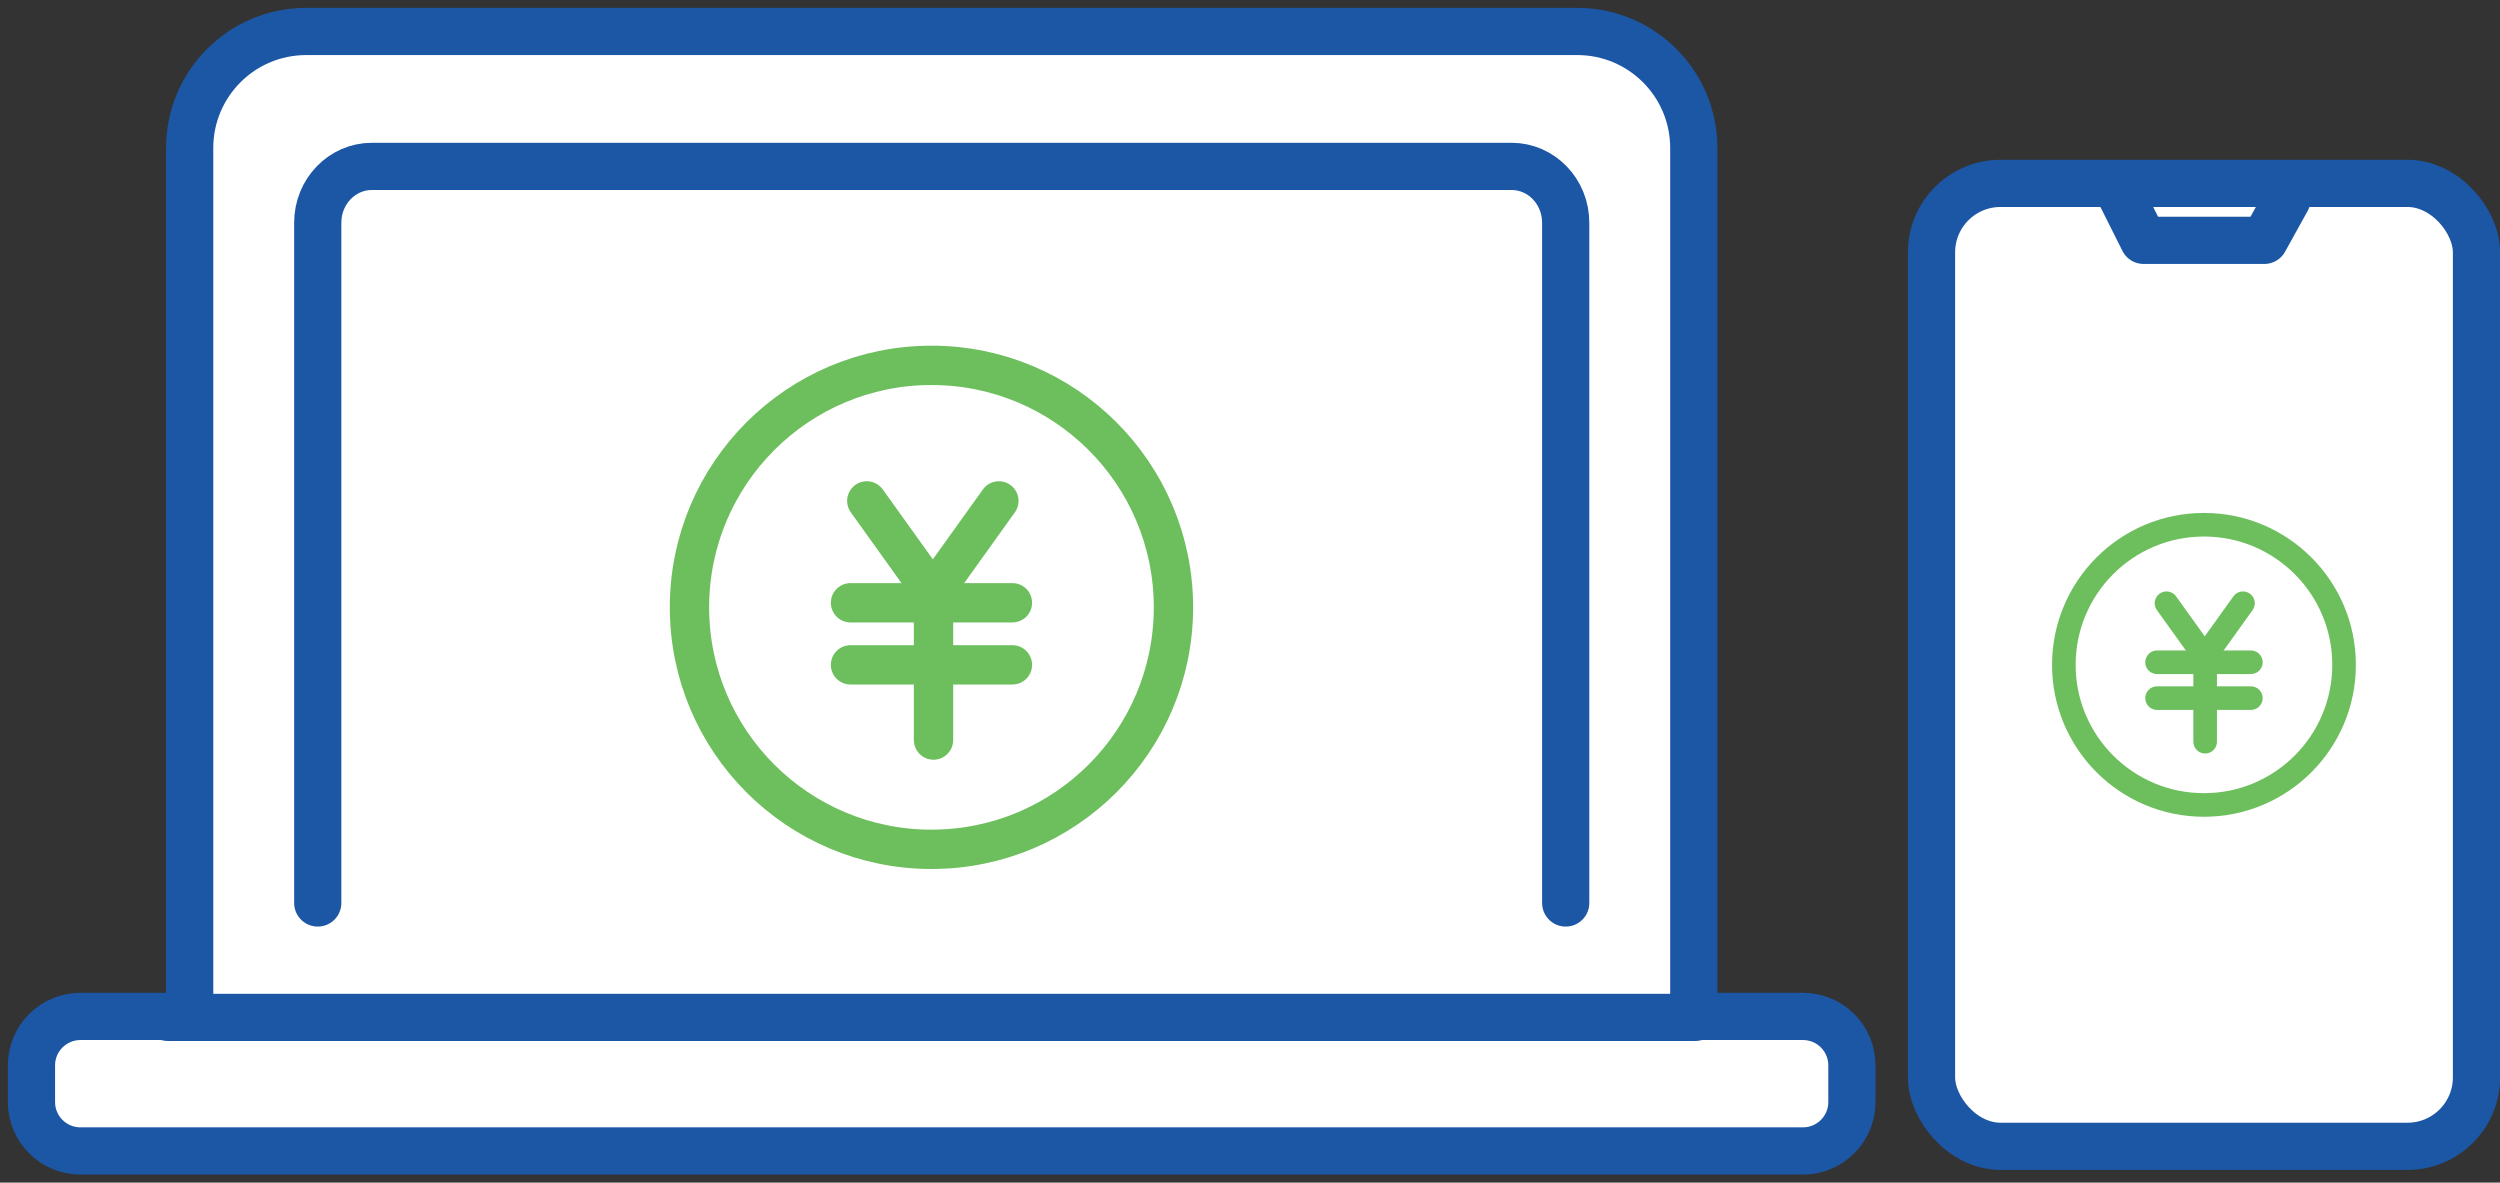 <?xml version="1.0" encoding="UTF-8"?>
<svg id="_レイヤー_1" data-name="レイヤー 1" xmlns="http://www.w3.org/2000/svg" viewBox="0 0 317.78 150.32">
  <rect x="0" y="0" width="317.78" height="150.32" fill="#333333" stroke="none"/>
  <defs>
    <style>
      .cls-1, .cls-2, .cls-3, .cls-4 {
        stroke: #6dbf5d;
      }

      .cls-1, .cls-2, .cls-3, .cls-4, .cls-5, .cls-6 {
        stroke-linecap: round;
        stroke-linejoin: round;
      }

      .cls-1, .cls-3, .cls-6 {
        fill: none;
      }

      .cls-1, .cls-4 {
        stroke-width: 5px;
      }

      .cls-2, .cls-7, .cls-4, .cls-5 {
        fill: #fff;
      }

      .cls-2, .cls-3 {
        stroke-width: 3px;
      }

      .cls-5, .cls-6 {
        stroke: #1c57a6;
        stroke-width: 6px;
      }
    </style>
  </defs>
  <g>
    <g>
      <path class="cls-7" d="M229.18,129.2h-13.88V18.81c0-8.18-6.63-14.81-14.81-14.81H38.92c-8.18,0-14.81,6.63-14.81,14.81v110.39h-13.88c-3.44,0-6.23,2.79-6.23,6.22v4.66c0,3.44,2.79,6.22,6.23,6.22h218.95c3.44,0,6.22-2.79,6.22-6.22v-4.66c0-3.44-2.79-6.22-6.22-6.22Z"/>
      <path class="cls-6" d="M229.18,129.2h-13.88V18.81c0-8.18-6.63-14.81-14.81-14.81H38.92c-8.18,0-14.81,6.63-14.81,14.81v110.39h-13.88c-3.44,0-6.23,2.79-6.23,6.22v4.66c0,3.44,2.79,6.22,6.23,6.22h218.95c3.44,0,6.22-2.79,6.22-6.22v-4.66c0-3.44-2.79-6.22-6.22-6.22Z"/>
    </g>
    <line class="cls-6" x1="21.32" y1="129.32" x2="215.49" y2="129.32"/>
    <path class="cls-6" d="M40.39,114.78V28.31c0-3.96,3.08-7.16,6.88-7.16h144.87c3.8,0,6.88,3.21,6.88,7.16v86.47"/>
    <g>
      <circle class="cls-4" cx="118.4" cy="77.2" r="30.76"/>
      <g>
        <line class="cls-1" x1="110.18" y1="63.67" x2="118.49" y2="75.27"/>
        <line class="cls-1" x1="126.97" y1="63.67" x2="118.66" y2="75.27"/>
        <line class="cls-1" x1="118.66" y1="94.07" x2="118.66" y2="75.27"/>
        <line class="cls-1" x1="108.11" y1="76.62" x2="128.69" y2="76.62"/>
        <line class="cls-1" x1="108.11" y1="84.51" x2="128.69" y2="84.51"/>
      </g>
    </g>
  </g>
  <g>
    <rect class="cls-5" x="245.52" y="23.31" width="69.27" height="122.4" rx="8.77" ry="8.77"/>
    <polyline class="cls-6" points="269.59 24.81 272.47 30.55 287.83 30.55 290.71 25.35"/>
  </g>
  <g>
    <circle class="cls-2" cx="280.15" cy="84.51" r="17.81"/>
    <g>
      <line class="cls-3" x1="275.39" y1="76.68" x2="280.2" y2="83.39"/>
      <line class="cls-3" x1="285.11" y1="76.68" x2="280.3" y2="83.39"/>
      <line class="cls-3" x1="280.3" y1="94.28" x2="280.3" y2="83.39"/>
      <line class="cls-3" x1="274.19" y1="84.18" x2="286.11" y2="84.18"/>
      <line class="cls-3" x1="274.19" y1="88.74" x2="286.11" y2="88.74"/>
    </g>
  </g>
</svg>